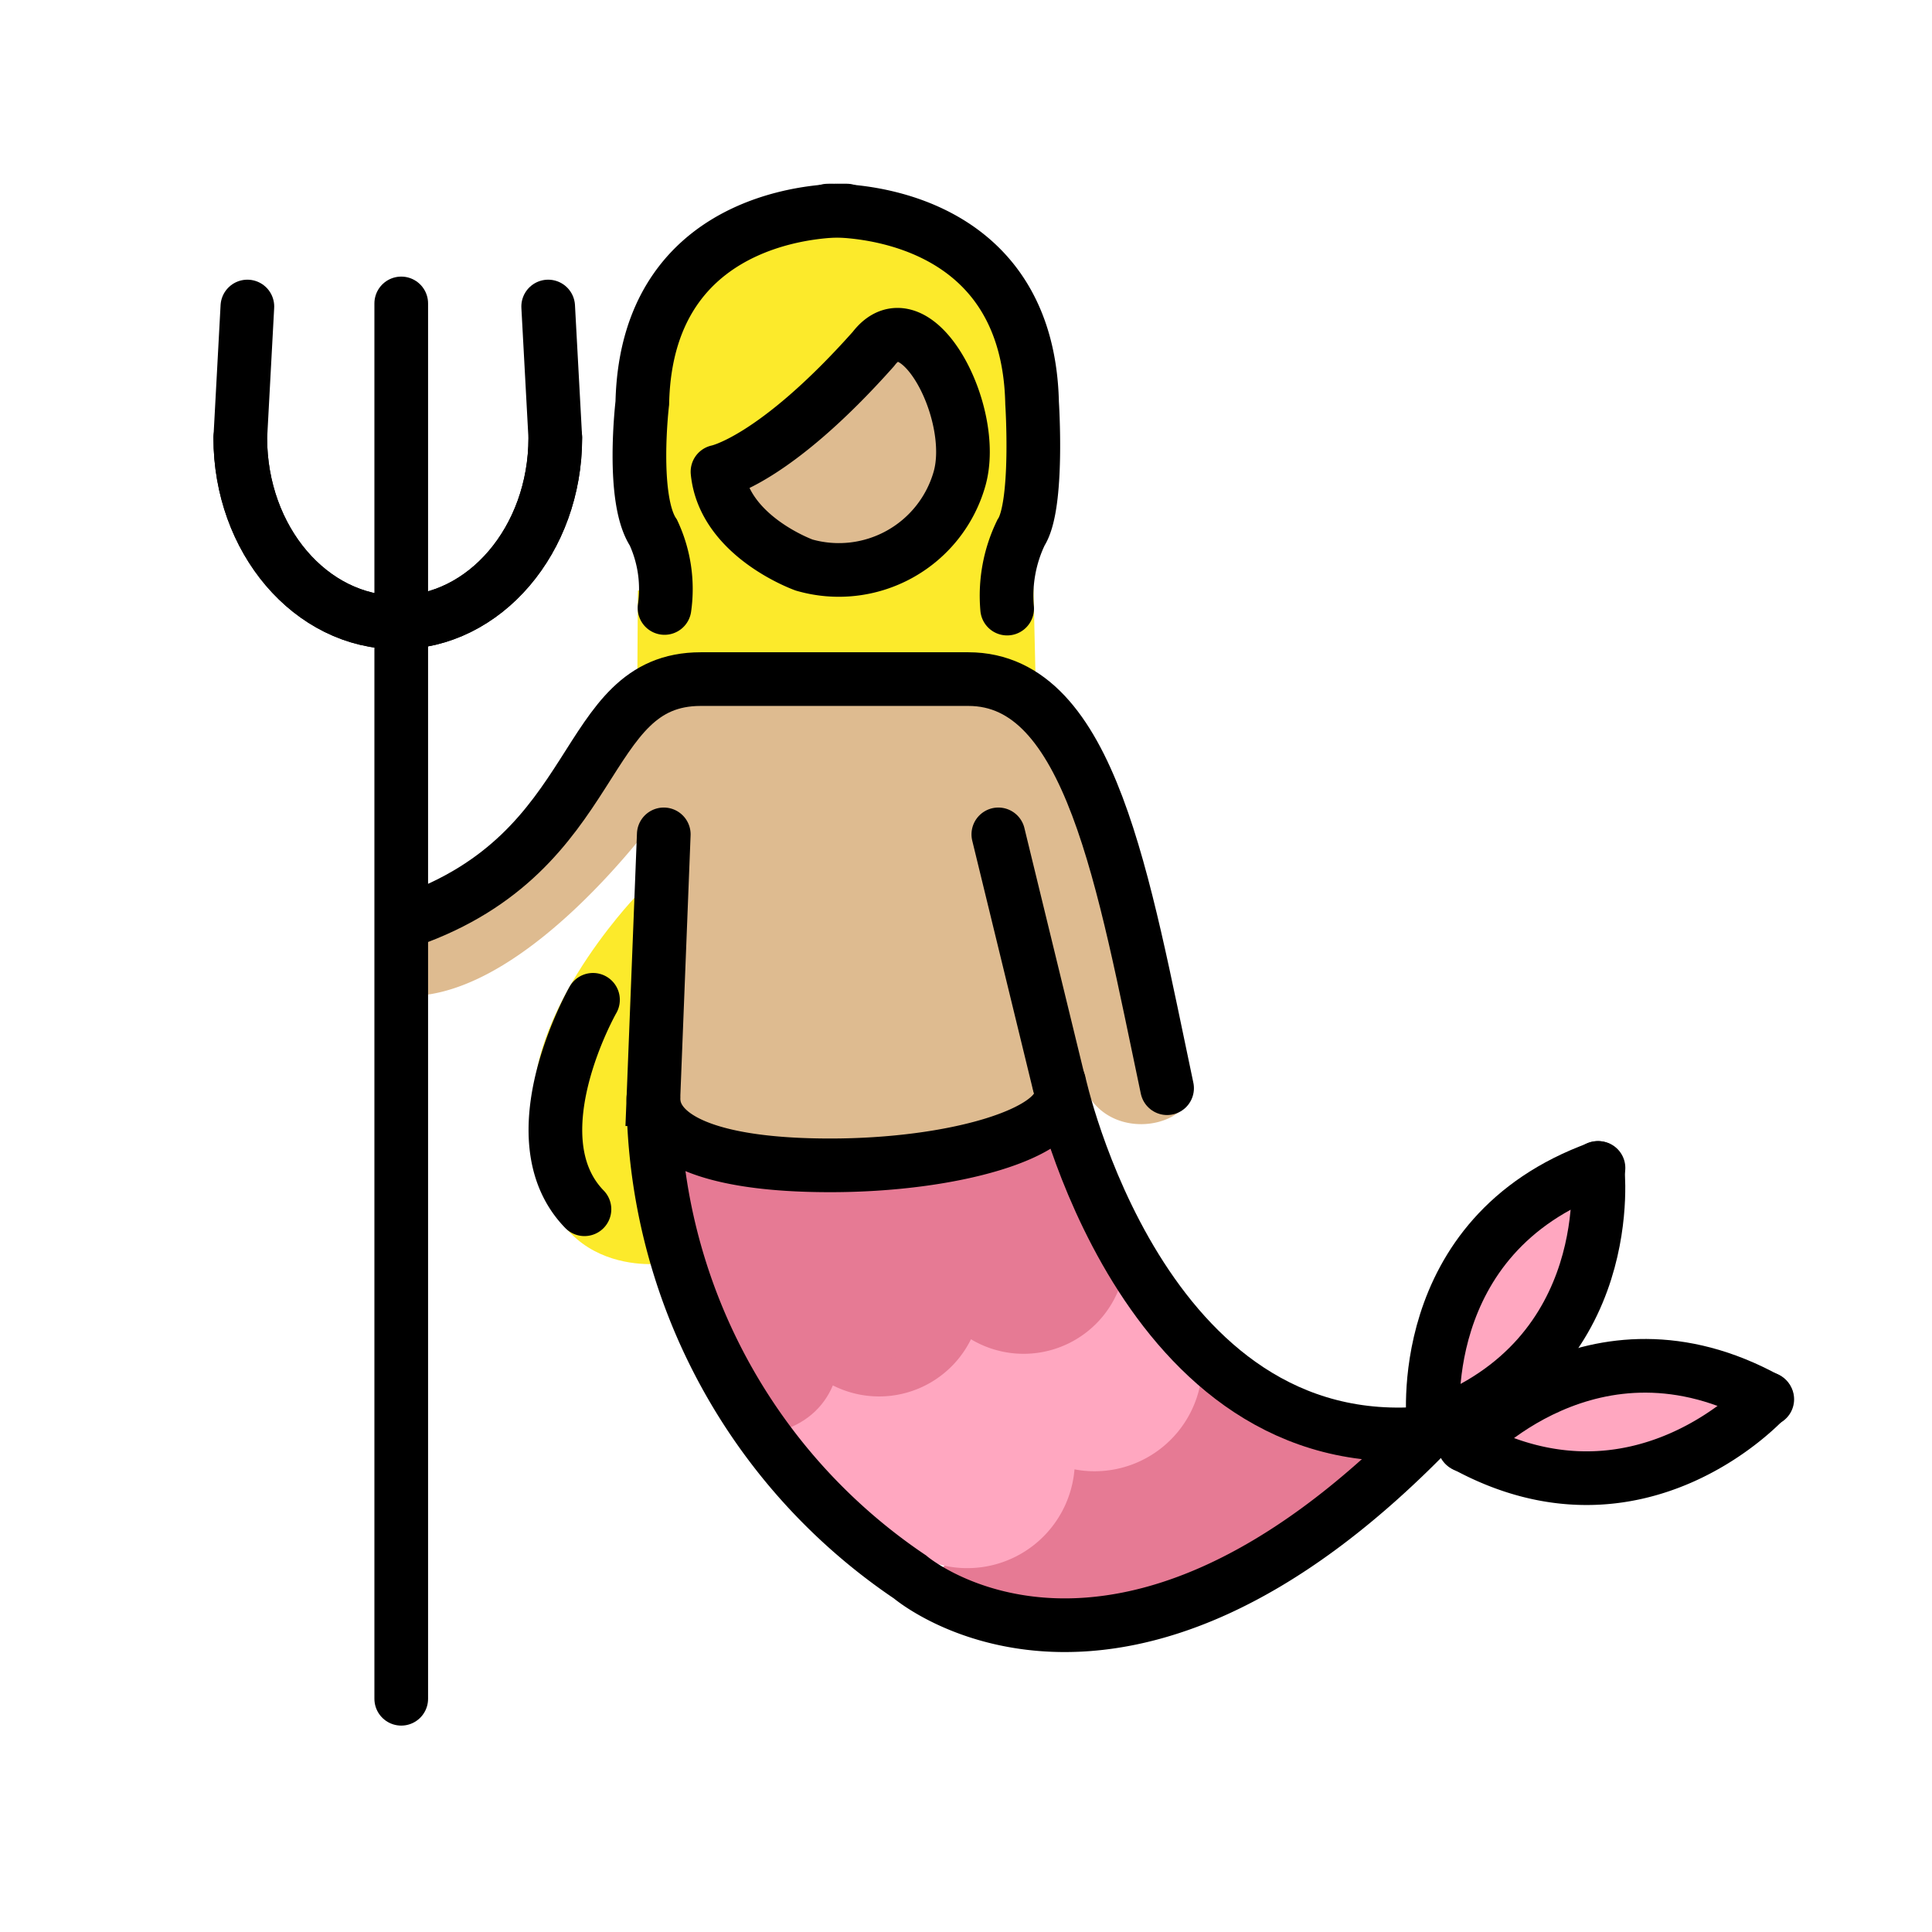 <?xml version="1.0" encoding="utf-8"?>
<!-- Generator: www.svgicons.com -->
<svg xmlns="http://www.w3.org/2000/svg" width="800" height="800" viewBox="0 0 72 72">
<path fill="#e67a94" d="m33.89 59.412l10.457-8.456l8.047 3.77s-8.819 11.163-18.504 4.686"/><path fill="#ffa7c0" d="M26.854 51.666a3.364 3.364 0 0 0 2.632-2.908c.486-2.61 3.855 2.766 4.943-1.647c0 0 6.944 1.493 6.043-2.197l4.106 5.175s-1.657 4.156-5.893 3.114c0 0 1.43 5.9-3.446 4.23c0 0 .647 1.892-3.546.128Z"/><path fill="none" stroke="#ffa7c0" stroke-linecap="round" stroke-miterlimit="10" stroke-width="2" d="M38.67 52.954a3.01 3.01 0 0 1-4.748 3.608"/><path fill="none" stroke="#ffa7c0" stroke-linecap="round" stroke-miterlimit="10" stroke-width="2" d="M43.421 49.344a3.013 3.013 0 0 1-4.752 3.61"/><path fill="none" stroke="#e67a94" stroke-linecap="round" stroke-miterlimit="10" stroke-width="2" d="M30.14 49.23c.38 1.373.093 2.692-1.307 3.129c-1.402.44-1.598-1.034-1.979-2.41"/><path fill="none" stroke="#e67a94" stroke-linecap="round" stroke-miterlimit="10" stroke-width="2" d="M35.517 47.644a2.816 2.816 0 0 1-5.386 1.586m10.773-3.174a2.817 2.817 0 0 1-5.387 1.588"/><path fill="#e67a94" d="M23.646 42.659s.115 2.516 1.646.347c1.533-2.17 5.842 3.353 8.675-.204c0 0 4.77 2.313 5.493-1.416l1.966 5.059s-2.342 4.425-5.753 1.706c0 0-1.62 4.714-5.35 1.157c0 0-.327 5.077-4.664 1.144Z"/><path fill="#ffa7c0" d="M59.258 43.853c2.009.915-3.162 9.868-5.707 9.252s4.01-10.021 5.707-9.252"/><path fill="#ffa7c0" d="M53.765 53.885c-1.139-2.357 10.29-3.266 10.77-1.467c.572 2.135-9.63 3.824-10.77 1.467"/><path fill="#debb90" d="M24.643 30.236s-5.307 7.476-9.965 6.844l-.158-2.999s3.87-.08 9.871-8.292l12.397-.632s3.631 1.343 4.896 6.633c.78 3.272 1.369 5.945 2.178 7.28a4.296 4.296 0 0 1 .562 1.485c-.077 1.586-3.501 2.128-4.153-.434c-1.816-2.371-1.527 2.611-1.527 2.611l-14.59.452M36.241 17.27a4.784 4.784 0 0 1-4.784 4.785c-2.642 0-6.528-4.037-4.023-4.873c2.616-.871 3.092-3.091 4.2-4.042c2.008-1.72 4.607 1.486 4.607 4.13"/><g fill="#fcea2b"><path d="M23.671 33.431s-4.518 4.729-3.669 8.582c-.043 5.809 4.761 5.067 4.761 5.067Zm1.169-8.274s.689-3.324-.36-5.393s-1.53-11.161 6.998-11.36s6.714 11.417 6.714 11.417l-.88 5.043l-5.44-3.185s8.613-4.224 1.025-8.736c0 0-3.968 5.132-6.58 4.777l4.742 3.968Z"/><path d="m23.751 25.418l.02-3.411l14.743-.121l.081 3.511z"/></g><g fill="none" stroke="#000" stroke-width="2"><path stroke-linecap="round" stroke-miterlimit="10" d="M15.235 34.304c7.326-2.569 6.312-8.996 10.882-8.996h9.971c4.571 0 5.774 7.549 7.406 15.246"/><path stroke-linecap="round" stroke-miterlimit="10" d="m24.737 31.095l-.388 9.868a21.666 21.666 0 0 0 9.563 17.804s7.698 6.61 19.438-5.503M39.471 40.397l-2.266-9.302"/><path stroke-linecap="round" stroke-miterlimit="10" d="M53.233 53.401c-10.73 1.05-13.762-13.06-13.762-13.06"/><path stroke-linecap="round" stroke-linejoin="round" d="M14.953 63.308v-52"/><path stroke-linecap="round" stroke-miterlimit="10" d="M8.954 16.314c0 3.8 2.628 6.882 5.87 6.882s5.87-3.082 5.87-6.882l-.265-4.891"/><path stroke-linecap="round" stroke-miterlimit="10" d="M20.695 16.314c0 3.8-2.628 6.882-5.87 6.882s-5.87-3.082-5.87-6.882l.264-4.891M53.428 53.13s-.856-7.077 6.143-9.604"/><path stroke-linecap="round" stroke-miterlimit="10" d="M59.536 43.525s.858 7.076-6.14 9.605"/><path stroke-linecap="round" stroke-miterlimit="10" d="M54.591 53.865s4.755-5.312 11.27-1.717"/><path stroke-linecap="round" stroke-miterlimit="10" d="M65.838 52.123s-4.753 5.31-11.27 1.716M39.53 40.805c0 1.445-4.007 2.624-8.595 2.624c-4.591 0-6.586-1.063-6.586-2.507m7.205-33.074s-7.453-.312-7.617 7.171c0 0-.425 3.57.414 4.832a4.982 4.982 0 0 1 .414 2.806"/><path stroke-linecap="round" stroke-miterlimit="10" d="M37.533 22.68a5.4 5.4 0 0 1 .516-2.829c.663-1.013.414-4.832.414-4.832c-.164-7.483-7.617-7.17-7.617-7.17M22.099 37.26s-2.928 5.123-.318 7.805"/><path stroke-linejoin="round" d="M32.55 13.005c1.563-2.056 3.918 2.365 3.206 4.847a4.676 4.676 0 0 1-5.784 3.207h-.001s-2.997-1.065-3.232-3.48c.001 0 2.093-.394 5.811-4.574Z"/></g>
</svg>